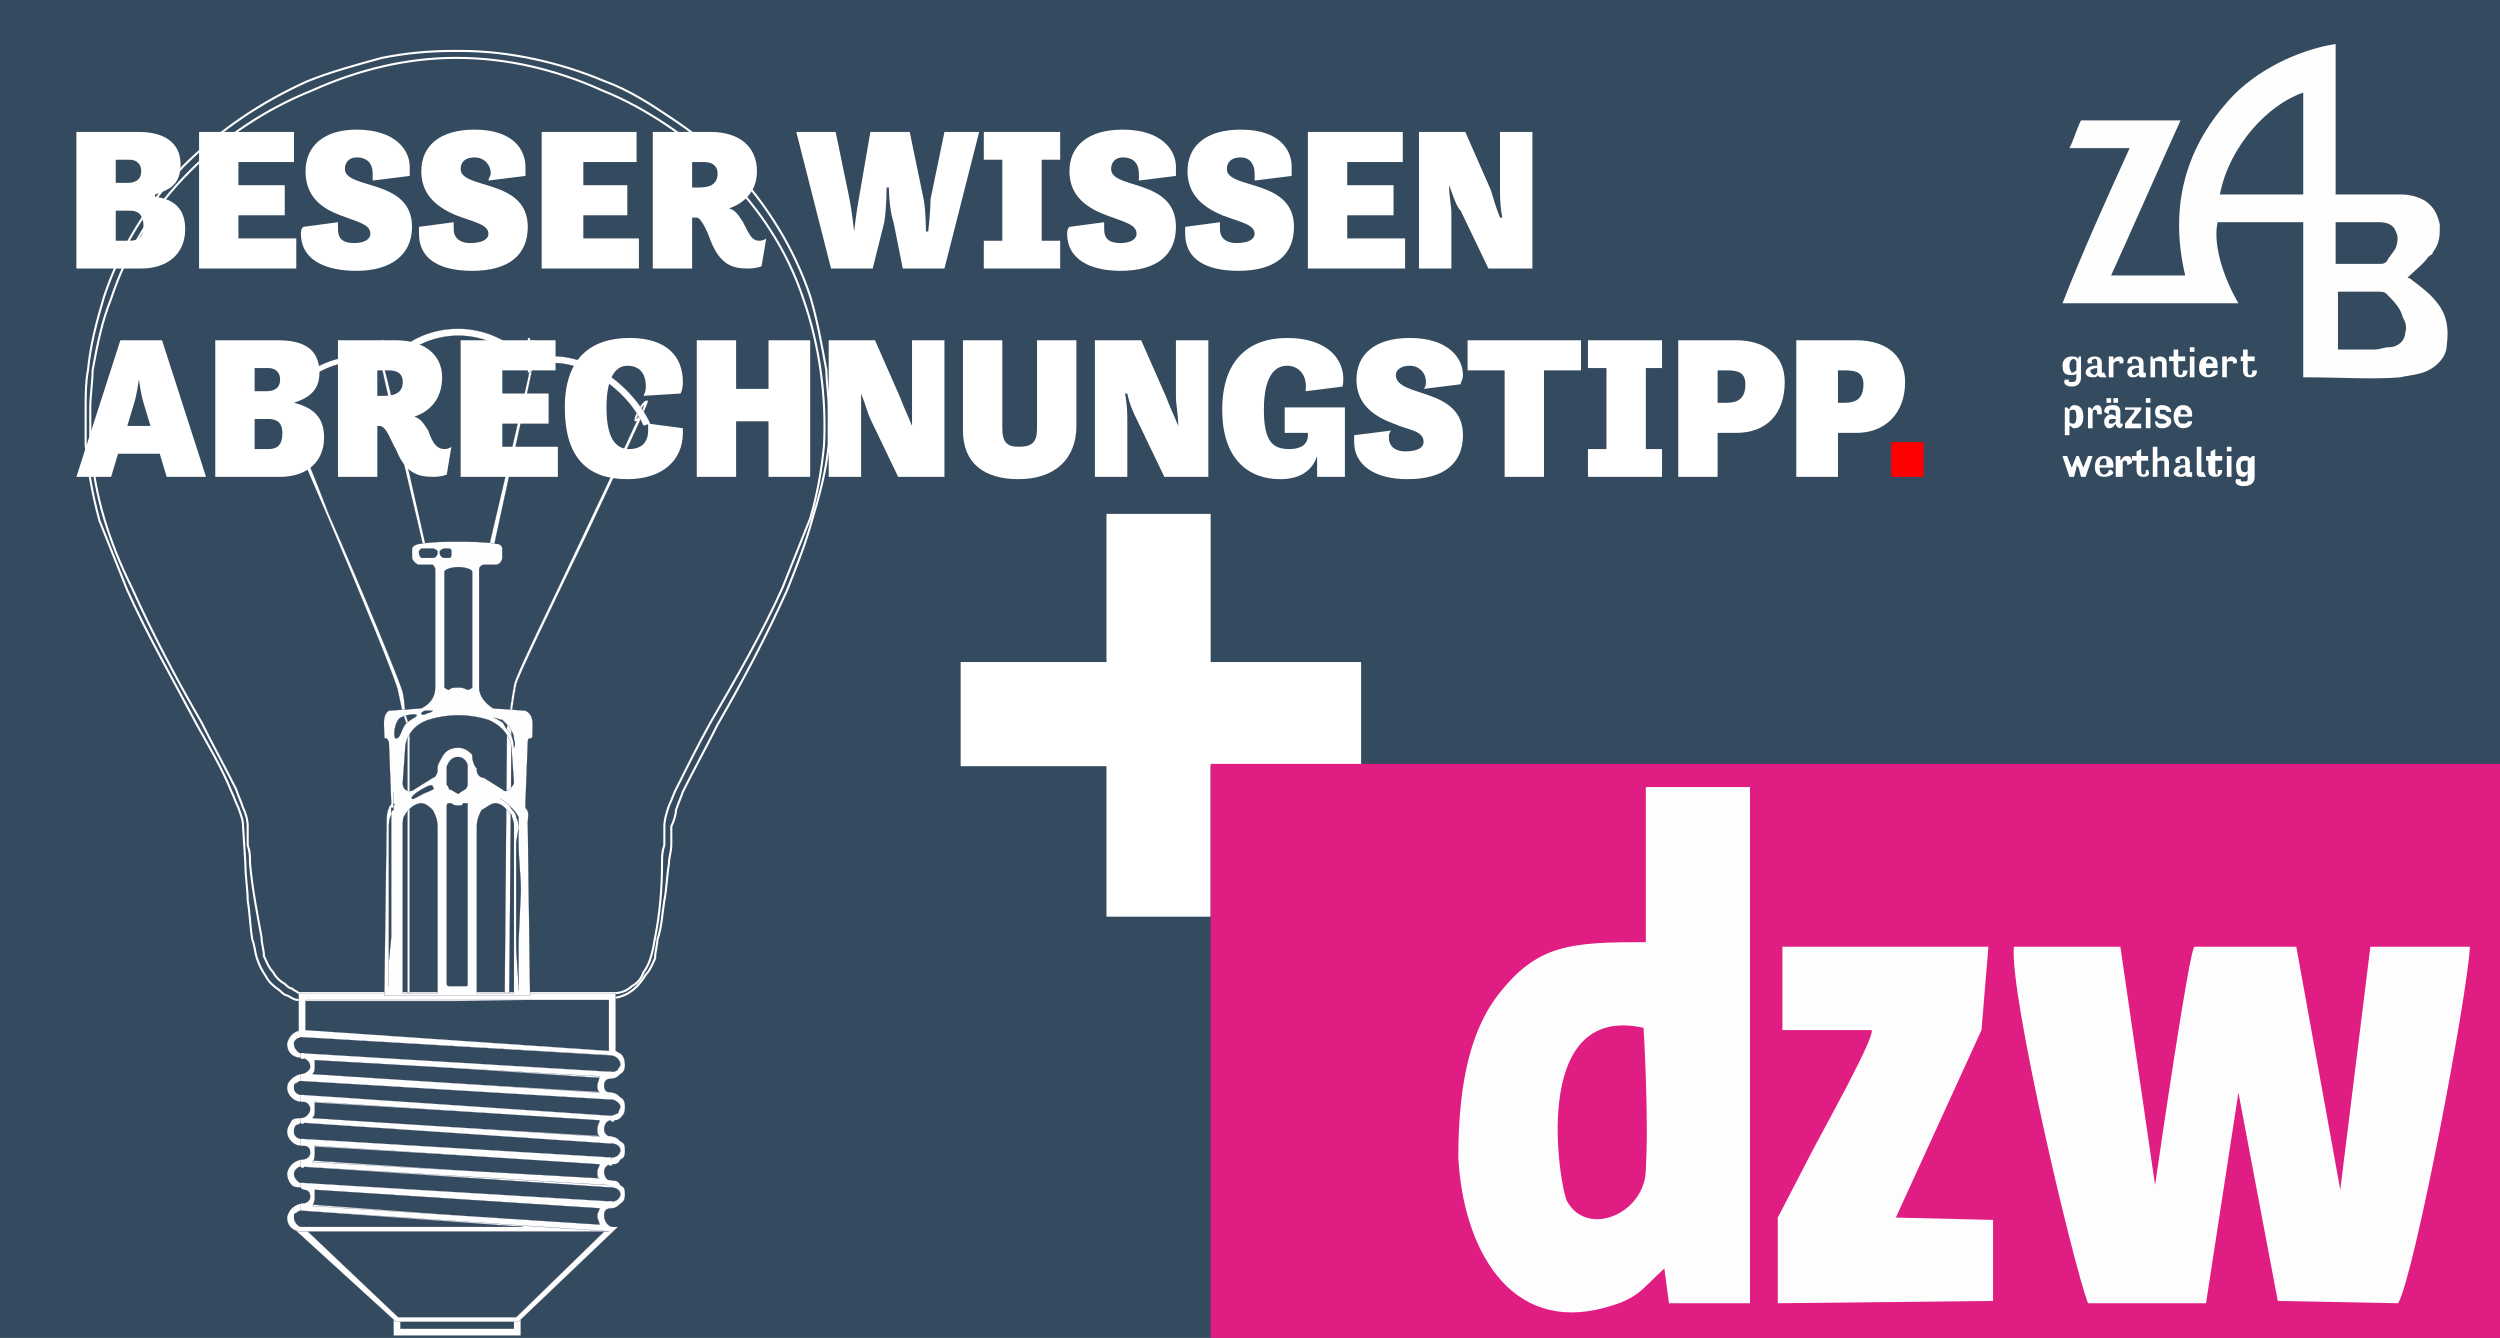 <?xml version="1.0" encoding="UTF-8"?>
<!DOCTYPE svg PUBLIC "-//W3C//DTD SVG 1.1//EN" "http://www.w3.org/Graphics/SVG/1.1/DTD/svg11.dtd">
<!-- Creator: CorelDRAW Home & Student X7 -->
<svg xmlns="http://www.w3.org/2000/svg" xml:space="preserve" width="1080px" height="578px" version="1.1" style="shape-rendering:geometricPrecision; text-rendering:geometricPrecision; image-rendering:optimizeQuality; fill-rule:evenodd; clip-rule:evenodd"
viewBox="0 0 1080 578"
 xmlns:xlink="http://www.w3.org/1999/xlink">
 <defs>
  <style type="text/css">
   <![CDATA[
    .str0 {stroke:white;stroke-width:0.9}
    .str1 {stroke:#222F4F;stroke-width:0.1}
    .fil3 {fill:#FEFEFE}
    .fil0 {fill:#344A5E}
    .fil8 {fill:#E01D83}
    .fil9 {fill:#FEFDFD}
    .fil2 {fill:#FEFEFE;fill-rule:nonzero}
    .fil1 {fill:#344A5E;fill-rule:nonzero}
    .fil6 {fill:#FEFEFE;fill-rule:nonzero}
    .fil5 {fill:red;fill-rule:nonzero}
    .fil7 {fill:white;fill-rule:nonzero}
    .fil4 {fill:white;fill-rule:nonzero}
   ]]>
  </style>
 </defs>
 <g id="Ebene_x0020_1">
  <g id="_270832488">
   <rect class="fil0" width="1080" height="578"/>
   <g>
    <path class="fil1 str0" d="M266 429c2,0 5,-1 7,-3 2,-1 4,-3 5,-6 3,-4 4,-9 5,-15 2,-10 3,-21 3,-32 0,-3 0,-5 1,-8l0 -8c0,-3 1,-6 2,-9 1,-2 2,-5 3,-7 5,-10 10,-20 15,-29 11,-19 22,-38 31,-58 4,-10 8,-20 12,-30 3,-10 5,-21 6,-32 1,-21 -2,-43 -9,-63 -7,-21 -19,-39 -34,-54 -8,-8 -16,-15 -25,-21 -9,-6 -18,-11 -28,-15 -20,-9 -41,-14 -63,-14 -21,0 -42,5 -62,14 -20,8 -38,20 -53,35 -16,16 -27,34 -34,55 -4,10 -6,20 -8,31 0,5 -1,11 -1,16 0,1 0,3 0,4 0,1 0,3 0,4 0,3 0,6 0,8 1,11 3,22 6,32 3,10 7,20 12,30 9,20 19,39 30,58 5,10 10,19 15,29 1,3 2,5 3,8 1,2 2,5 2,8l0 8c1,3 1,5 1,8 1,11 3,21 5,32 0,3 1,5 1,8 1,2 2,5 4,7 1,2 3,4 5,5 1,1 2,2 3,2 1,1 2,1 3,2l0 0c11,0 23,0 34,0l34 0 69 0zm-67 -407l-3 0c-11,0 -21,1 -31,3 -11,3 -22,6 -32,10 -20,9 -38,21 -54,37 -15,16 -27,35 -34,56 -3,10 -6,21 -7,32 -1,5 -1,11 -1,16 0,1 0,3 0,4 0,2 0,3 0,4 0,0 0,1 0,1l0 0c0,3 0,5 0,7 1,11 3,22 6,33 4,10 8,20 12,30 9,20 20,39 30,58 5,9 11,19 15,29 1,2 2,5 3,7 1,3 2,5 2,8l1 16c0,6 1,11 1,16 1,6 1,11 2,17 1,2 1,5 2,8 1,3 2,5 4,8 1,2 3,4 6,6 1,1 2,2 3,2 2,1 3,2 5,2l0 0 0 0c11,0 23,0 34,0l34 0 69 -1 0 0c6,-1 10,-5 13,-10 2,-2 3,-5 4,-7 0,-3 1,-6 1,-8 2,-6 2,-11 3,-17 1,-5 1,-10 2,-16 0,-3 1,-5 1,-8l0 -8c1,-2 2,-5 2,-7 1,-3 2,-5 3,-8 5,-10 10,-19 15,-29 11,-19 21,-38 30,-58 4,-10 8,-20 11,-31 3,-10 6,-21 7,-32 0,-2 0,-5 0,-7l0 0 0 0 0 -1 0 -2 0 -2c0,-1 0,-3 0,-4 0,-5 -1,-11 -1,-16 -2,-11 -4,-22 -7,-32 -7,-21 -19,-40 -34,-56 -8,-8 -17,-15 -26,-21 -9,-6 -18,-12 -29,-16 -19,-8 -41,-13 -62,-13z"/>
    <path class="fil2 str1" d="M177 431l-1 0 0 -117 -2 -6c0,0 -1,-4 -2,-9 0,-3 -17,-44 -31,-77 -13,-30 -20,-47 -20,-48 0,-3 0,-3 0,-3 1,0 2,-1 5,11l0 1c4,9 10,23 16,39 15,34 31,73 32,77 1,5 1,9 1,9l2 6 0 117z"/>
    <path class="fil2 str1" d="M220 431l-2 0 1 -117 1 -5c0,0 1,-8 2,-13 0,-3 15,-33 30,-65 9,-19 18,-38 23,-49l-1 0c0,-3 3,-8 5,-9 0,0 1,0 1,0 0,1 -1,4 -27,59 -14,29 -30,62 -30,64 -1,5 -2,13 -2,13l0 5 -1 117zm58 -256c-1,2 -2,4 -3,6 2,-2 3,-5 3,-6z"/>
    <path class="fil2 str1" d="M166 159c0,0 0,0 0,0 1,0 1,0 2,0l0 0c1,0 1,-1 2,-2 0,-1 0,-2 0,-3 0,-3 -1,-5 -3,-5l0 0c0,0 -1,1 -1,1 0,-2 0,-3 0,-3l-1 0c0,0 -1,3 -1,6 0,0 0,1 0,2 0,0 0,0 0,0 1,2 1,3 1,4 1,6 18,77 18,78l1 -1c0,0 -16,-71 -18,-77zm1 -8c1,0 2,1 2,3 0,1 0,2 0,3 -1,0 -1,1 -1,1l0 0 0 0c-1,0 -2,-1 -2,-3 0,-1 0,-1 0,-2 0,-1 0,-1 0,-1 0,-1 1,-1 1,-1z"/>
    <path class="fil2 str1" d="M231 153c0,-3 0,-6 0,-6l-2 0c0,0 1,1 1,3 -1,0 -1,-1 -1,-1l-1 0c-1,0 -3,2 -3,5 0,1 0,2 1,3 0,1 1,2 2,2l0 0c0,0 1,0 1,0 0,0 0,0 0,0 -1,6 -18,78 -18,78l2 1c0,-1 16,-73 17,-79 1,-1 1,-2 1,-4 0,0 0,0 0,0 0,-1 0,-2 0,-2zm-3 5l0 0c0,0 -1,-1 -1,-1 0,-1 0,-2 0,-3 0,-2 1,-3 2,-3l0 0c0,0 0,0 1,1 0,0 0,0 0,1 0,1 0,1 0,2 -1,2 -1,3 -2,3z"/>
    <path class="fil2 str1" d="M278 184c-8,-18 -32,-33 -50,-25l-1 1 -1 -1c-6,-9 -17,-14 -28,-14 -11,0 -22,5 -29,14l0 1 -1 -1c-18,-8 -39,2 -48,21l-2 -1c9,-20 31,-30 50,-23 7,-9 18,-14 30,-14 11,0 23,5 30,14 20,-8 44,8 53,27l-3 1z"/>
    <path class="fil2 str1" d="M170 577l55 0 0 -8 -55 0 0 8zm3 -6l49 0 0 3 -49 0 0 -3z"/>
    <path class="fil2 str1" d="M224 571l-53 0 -45 -41 141 0 -43 41zm-52 -2l51 0 38 -37 -128 0 39 37z"/>
    <path class="fil2 str1" d="M264 532l-134 0c-3,0 -6,-2 -6,-6 0,-1 1,-3 2,-4 1,-1 3,-2 4,-2l134 10 0 2zm-134 -2l96 0 -96 -7c0,0 -1,0 -2,1 -1,0 -1,1 -1,2 0,2 2,4 3,4zm134 -8l0 0 -134 -9 0 0c-1,0 -3,0 -4,-1 -1,-1 -2,-3 -2,-5 0,-1 1,-3 2,-4 1,-1 3,-2 4,-2l134 9 0 0c2,0 3,0 4,2 2,1 2,2 2,4 0,1 0,3 -2,4 -1,1 -2,2 -4,2zm-134 -18c0,0 -1,0 -2,1 -1,1 -1,2 -1,2 0,2 2,4 3,4l134 8c1,0 2,0 3,-1 0,0 1,-1 1,-2 0,-2 -2,-3 -4,-3l-134 -9zm134 -1l0 0 -134 -8 0 0c-3,0 -6,-3 -6,-6 0,-2 1,-3 2,-5 1,-1 3,-1 4,-1l134 8 0 0c2,0 3,1 4,2 2,1 2,2 2,4 0,2 0,3 -2,4 -1,2 -2,2 -4,2zm-134 -18c0,0 -1,1 -2,1 -1,1 -1,2 -1,3 0,2 2,3 3,3l134 8c1,0 2,0 3,-1 0,0 1,-1 1,-2 0,-2 -2,-3 -4,-3l-134 -9zm134 -1l0 0 -134 -8 0 0c-3,0 -6,-3 -6,-6 0,-2 1,-3 2,-4 1,-1 3,-2 4,-2l134 8 0 0c2,0 3,1 4,2 2,1 2,3 2,4 0,2 0,3 -2,5 -1,1 -2,1 -4,1zm-134 -17c0,0 -1,0 -2,1 -1,0 -1,1 -1,2 0,2 2,3 3,3l134 9c1,0 2,-1 3,-1 0,-1 1,-2 1,-3 0,-1 -2,-3 -4,-3l-134 -8zm134 -1l0 0 -134 -9 0 0c-3,0 -6,-2 -6,-6 0,-1 1,-3 2,-4 1,-1 3,-2 4,-2l134 9c4,0 6,2 6,6 0,1 0,3 -2,4 -1,1 -2,2 -4,2zm-134 -18c0,0 -1,0 -2,1 -1,1 -1,1 -1,2 0,2 2,4 3,4l134 8c1,0 2,0 3,-1 0,-1 1,-1 1,-2 0,-2 -2,-4 -4,-4l-134 -8z"/>
    <path class="fil2 str1" d="M264 532l0 0c0,0 0,0 0,0l-134 -9 0 -3c2,0 4,-1 4,-3 0,-2 -1,-3 -3,-3l-1 -1 0 -2c1,0 1,0 1,0l133 8 0 3c-2,0 -3,1 -3,3 0,2 1,4 3,5l0 0 0 2 0 0zm-129 -11l124 8c0,-1 -1,-2 -1,-4 0,-1 1,-2 1,-3l-123 -8c0,1 0,2 0,3 0,1 0,2 -1,4zm129 -8c0,0 0,-1 -1,-1l-133 -8 0 -3c2,0 4,-1 4,-3 0,-2 -1,-3 -3,-3l-1 0 0 -3c1,0 1,0 1,0l133 8 0 3c-2,0 -3,2 -3,3 0,2 1,4 3,4l0 0 0 3zm-129 -11l124 7c-1,0 -1,-1 -1,-3 0,-1 1,-2 1,-3l-123 -8c0,1 0,2 0,3 0,1 0,3 -1,4zm129 -8c0,0 0,0 -1,0l-133 -9 0 -2c2,0 4,-2 4,-4 0,-1 -1,-3 -3,-3l-1 0 0 -3c1,0 1,0 1,0l133 9 0 2c-2,0 -3,2 -3,4 0,1 1,3 3,3l0 0 0 3zm-129 -11l124 8c-1,-1 -1,-2 -1,-3 0,-2 1,-3 1,-4l-123 -8c0,1 0,2 0,3 0,2 0,3 -1,4zm129 -8c0,0 0,0 -1,0l-133 -8 0 -3c2,0 4,-2 4,-3 0,-2 -1,-3 -3,-4l-1 0 0 -2c1,0 1,0 1,0l133 8 0 3c-2,0 -3,1 -3,3 0,2 1,3 3,3l0 0 0 3zm-129 -11l124 8c-1,-1 -1,-2 -1,-3 0,-1 1,-3 1,-4l-123 -7c0,1 0,2 0,3 0,1 0,2 -1,3zm131 -8l-137 -8 0 -19 137 0 0 27zm-134 -11l131 9 0 -22 -131 0 0 13z"/>
    <path class="fil2 str1" d="M236 154l-8 0c0,0 0,0 0,0 0,0 0,-1 0,-1l8 0c0,0 0,1 0,1 0,0 0,0 0,0z"/>
    <path class="fil2 str1" d="M228 154l-7 0c0,0 0,0 0,0 0,0 0,-1 0,-1l7 0c0,0 1,1 1,1 0,0 -1,0 -1,0z"/>
    <path class="fil2 str1" d="M228 154c0,0 0,0 0,0l0 -8c0,0 0,0 0,0 0,0 1,0 1,0l0 8c0,0 -1,0 -1,0z"/>
    <path class="fil2 str1" d="M228 161c0,0 0,0 0,0l0 -7c0,0 0,-1 0,-1 0,0 1,1 1,1l0 7c0,0 -1,0 -1,0z"/>
    <path class="fil2 str1" d="M174 154l-7 0c0,0 0,0 0,0 0,0 0,-1 0,-1l7 0c0,0 1,1 1,1 0,0 -1,0 -1,0z"/>
    <path class="fil2 str1" d="M167 154l-7 0c-1,0 -1,0 -1,0 0,0 0,-1 1,-1l7 0c0,0 0,1 0,1 0,0 0,0 0,0z"/>
    <path class="fil2 str1" d="M167 154c0,0 0,0 0,0l0 -8c0,0 0,0 0,0 0,0 0,0 0,0l0 8c0,0 0,0 0,0z"/>
    <path class="fil2 str1" d="M167 161c0,0 0,0 0,0l0 -7c0,0 0,-1 0,-1 0,0 0,1 0,1l0 7c0,0 0,0 0,0z"/>
    <path class="fil2 str1" d="M227 307l-14 -1c-3,-2 -6,-5 -6,-9l0 -51c0,-1 1,-2 2,-2l5 0c2,0 3,-2 3,-3l0 -4c0,-1 -1,-2 -2,-2 -6,-1 -12,-1 -17,-1 -6,0 -11,0 -17,1 -1,0 -3,1 -3,2l0 4c0,1 2,3 3,3l6 0c0,0 1,1 1,2l0 51c0,4 -2,7 -6,9l-14 1c-3,2 -2,6 -2,11 0,1 0,1 1,1 0,0 1,1 1,2l1 26c0,1 -1,1 -1,2 -1,2 -1,4 -1,6l-1 75 63 0 -1 -75c0,-2 1,-4 -1,-6 0,-1 0,-1 0,-2l1 -26c0,-1 0,-2 1,-2 0,0 1,0 1,-1 0,-5 1,-9 -3,-11zm-10 4c1,1 2,2 3,3 1,2 2,3 2,5 0,1 1,2 0,4 0,-3 -1,-6 -3,-8 -1,-1 -1,-2 -2,-3 -2,-1 -3,-2 -4,-2 1,0 3,1 4,1zm-13 -64l0 50c0,0 -1,1 -2,1 -2,-1 -3,-1 -4,-1 -2,0 -3,0 -4,1 -1,0 -2,-1 -2,-1l0 -50c0,-1 3,-2 6,-2 3,0 6,1 6,2zm-14 -9c0,0 1,-1 2,-1l2 0c1,0 1,1 1,1l0 1c0,1 0,2 -1,2l-2 0c-1,0 -2,-1 -2,-2l0 -1zm-3 3l-5 0c0,0 -1,-1 -1,-2l0 -1c0,0 1,-1 1,-1l5 0c1,0 2,1 2,1l0 1c0,1 -1,2 -2,2zm-3 66c2,0 3,0 3,0 0,0 -1,1 -2,1 -2,1 -3,1 -3,0 0,0 1,-1 2,-1zm-14 41c0,1 0,1 0,2 -1,0 -1,1 -1,2 0,2 0,4 0,5l0 6c0,7 0,14 0,21 0,7 0,14 0,21l-1 10c0,4 0,7 0,11 0,-4 0,-7 0,-11l0 -10c0,-7 0,-14 0,-21 0,-7 0,-14 0,-21l0 -6c0,-1 0,-3 1,-5 0,-1 0,-2 0,-3 1,0 1,0 1,-1 0,0 0,0 0,-1l0 -5 0 5c1,1 0,1 0,1zm1 -29c-1,0 -1,-5 1,-8 1,-2 8,-3 8,-2 0,1 -2,1 -5,4 -2,3 -2,6 -4,6zm18 110l-15 0 0 -73c0,-1 0,-3 1,-4 1,-2 4,-5 7,-5 2,0 4,2 5,3 1,2 2,4 2,7l0 72zm-5 -89c2,-1 3,-1 3,0 1,1 0,1 -2,2 -3,1 -7,4 -7,3 -1,-1 4,-4 6,-5zm18 85c0,1 0,1 -1,1l-7 0c0,0 -1,0 -1,-1l0 -77c0,0 0,-1 1,-1 0,0 1,0 1,0 1,1 2,1 3,1 0,0 0,0 0,0 1,0 2,0 2,-1 1,0 1,0 2,0 0,0 0,1 0,1l0 77zm0 -86c0,0 0,1 -1,2 0,0 -2,1 -3,2 -2,-1 -3,-2 -4,-2 0,-1 -1,-2 -1,-2l0 -7c0,-1 0,-1 0,-1 1,-2 2,-4 5,-4 2,0 4,2 4,4 0,0 0,0 0,1l0 7zm2 -13c-1,-1 -3,-3 -6,-3 -4,0 -6,2 -7,4 -1,2 -2,3 -2,5l0 1c0,1 -1,3 -2,3l-8 5c-1,1 -3,1 -4,0 -1,-1 -1,-2 -1,-3l1 -14c0,-6 4,-11 10,-13 3,-1 8,-2 13,-2 5,0 10,1 13,2 5,2 10,7 10,13l1 14c0,1 -1,2 -2,3 -1,1 -2,1 -3,0l-8 -5c-2,0 -3,-2 -3,-3l0 -1c-1,-1 -2,-3 -2,-6zm18 103l-16 0 0 -72c0,-3 1,-5 2,-7 2,-1 4,-3 6,-3 3,0 5,3 7,5 0,1 1,3 1,4l0 73zm2 -22c0,7 0,14 0,21 0,0 0,0 0,0 0,0 0,0 0,0 0,-7 -1,-14 -1,-21l0 -22c0,-7 0,-14 0,-21l1 -6c0,-2 0,-3 -1,-5 0,-2 -2,-3 -3,-5 -1,-1 -2,-2 -4,-3 2,1 3,2 4,3 2,2 3,3 4,5 0,1 0,2 0,2l0 3 0 6c0,7 1,14 1,21l-1 22z"/>
    <rect class="fil3" x="265" y="454" width="1.375" height="2.241"/>
    <rect class="fil3" x="263" y="463" width="1.375" height="2.614"/>
    <rect class="fil3" x="263" y="472" width="1.375" height="2.696"/>
    <rect class="fil3" x="264" y="482" width="1.375" height="2.505"/>
    <rect class="fil3" x="263" y="491" width="1.375" height="2.505"/>
    <rect class="fil3" x="263" y="501" width="1.375" height="2.505"/>
    <rect class="fil3" x="263" y="510" width="1.375" height="2.505"/>
    <rect class="fil3" x="263" y="519" width="1.375" height="2.505"/>
    <rect class="fil3" x="263" y="530" width="1.375" height="2.413"/>
    <rect class="fil3" x="130" y="520" width="1.375" height="2.413"/>
    <rect class="fil3" x="130" y="511" width="1.375" height="2.413"/>
    <rect class="fil3" x="130" y="502" width="1.375" height="2.413"/>
    <rect class="fil3" x="130" y="492" width="1.375" height="2.413"/>
    <rect class="fil3" x="130" y="483" width="1.375" height="2.413"/>
    <rect class="fil3" x="130" y="473" width="1.375" height="2.413"/>
    <rect class="fil3" x="130" y="464" width="1.375" height="2.413"/>
    <rect class="fil3" x="130" y="455" width="1.375" height="2.413"/>
    <rect class="fil3" x="128" y="446" width="1.375" height="2.413" rx="0" ry="1"/>
   </g>
   <path class="fil4" d="M33 206l15 0 3 -10 18 0 3 10 17 0 -19 -59 -18 0 -19 59zm25 -32c1,-3 2,-10 2,-10l0 0c0,0 1,7 2,10l3 10 -10 0 3 -10z"/>
   <path id="1" class="fil4" d="M93 206l28 0c11,0 19,-6 19,-17 0,-9 -5,-13 -13,-15l0 0c6,-2 11,-5 11,-13 0,-11 -8,-14 -18,-14l-27 0 0 59zm17 -37l0 -10 6 0c2,0 5,1 5,5 0,4 -3,5 -6,5l-5 0zm0 25l0 -13 6 0c4,0 6,2 6,6 0,5 -2,7 -6,7l-6 0z"/>
   <path id="2" class="fil4" d="M146 206l17 0 0 -22 1 0c3,0 5,7 7,10 4,10 9,12 16,12 4,0 6,-1 6,-1l2 -12c0,0 -1,1 -3,1 -3,0 -5,-2 -7,-8 -2,-3 -3,-5 -6,-6 6,-2 12,-7 12,-17 0,-10 -8,-16 -20,-16l-25 0 0 59zm22 -46c3,0 6,1 6,5 0,5 -4,6 -8,6l-3 0 0 -11 5 0z"/>
   <polygon id="3" class="fil4" points="199,206 241,206 241,193 217,193 217,183 237,183 237,170 217,170 217,160 240,160 240,147 199,147 "/>
   <path id="4" class="fil4" d="M271 207c15,0 24,-8 24,-20 0,-1 0,-1 0,-2l-15 -2c0,1 0,2 0,3 0,6 -4,8 -8,8 -5,0 -10,-3 -10,-18 0,-13 4,-18 9,-18 5,0 8,3 8,9 0,1 0,2 -1,4l16 -1c1,-2 1,-4 1,-5 0,-11 -7,-19 -23,-19 -17,0 -28,9 -28,30 0,22 10,31 27,31l0 0z"/>
   <polygon id="5" class="fil4" points="301,206 318,206 318,182 332,182 332,206 350,206 350,147 332,147 332,168 318,168 318,147 301,147 "/>
   <path id="6" class="fil4" d="M358 206l14 0 0 -24c0,-3 0,-7 0,-12l0 0c2,5 3,9 4,11l12 25 20 0 0 -59 -14 0 0 24c0,4 0,8 0,13l0 0c-2,-5 -4,-9 -5,-12l-11 -25 -20 0 0 59z"/>
   <path id="7" class="fil4" d="M416 186c0,14 9,21 24,21 16,0 25,-9 25,-23l0 -37 -17 0 0 38c0,6 -2,8 -8,8 -5,0 -7,-2 -7,-8l0 -38 -17 0 0 39z"/>
   <path id="8" class="fil4" d="M473 206l14 0 0 -24c0,-3 0,-7 -1,-12l1 0c1,5 3,9 4,11l12 25 19 0 0 -59 -14 0 0 24c0,4 1,8 1,13l0 0c-2,-5 -4,-9 -5,-12l-11 -25 -20 0 0 59z"/>
   <path id="9" class="fil4" d="M555 187l10 0 0 1c0,4 -3,6 -8,6 -7,0 -11,-3 -11,-17 0,-15 5,-19 10,-19 5,0 9,4 8,11l16 -2c2,-10 -5,-21 -24,-21 -17,0 -28,10 -28,31 0,21 11,30 25,30 9,0 14,-4 16,-10l0 9 12 0 0 -30 -26 0 0 11z"/>
   <path id="10" class="fil4" d="M585 188c0,1 0,2 0,3 0,10 9,16 23,16 16,0 24,-7 24,-19 0,-21 -29,-16 -29,-26 0,-2 2,-4 6,-4 4,0 7,3 7,7 0,1 0,2 -1,3l16 -2c0,-1 1,-2 1,-4 0,-7 -6,-16 -23,-16 -15,0 -23,7 -23,18 0,11 8,16 16,19 7,3 13,3 13,8 0,2 -2,4 -8,4 -4,0 -7,-2 -7,-6 0,-1 0,-2 1,-3l-16 2z"/>
   <polygon id="11" class="fil4" points="634,160 650,160 650,206 667,206 667,160 683,160 683,147 634,147 "/>
   <polygon id="12" class="fil4" points="686,159 694,159 694,194 686,194 686,206 718,206 718,194 711,194 711,159 718,159 718,147 686,147 "/>
   <path id="13" class="fil4" d="M725 206l17 0 0 -19 8 0c13,0 21,-8 21,-22 0,-12 -9,-18 -21,-18l-25 0 0 59zm21 -46c5,0 8,1 8,6 0,6 -3,8 -8,8l-4 0 0 -14 4 0z"/>
   <path id="14" class="fil4" d="M776 206l18 0 0 -19 8 0c12,0 21,-8 21,-22 0,-12 -9,-18 -21,-18l-26 0 0 59zm21 -46c5,0 8,1 8,6 0,6 -3,8 -8,8l-3 0 0 -14 3 0z"/>
   <polygon id="15" class="fil5" points="817,206 831,206 831,191 817,191 "/>
   <path class="fil4" d="M33 116l28 0c11,0 19,-6 19,-17 0,-9 -5,-13 -13,-14l0 -1c6,-2 11,-4 11,-13 0,-10 -8,-14 -18,-14l-27 0 0 59zm17 -37l0 -10 6 0c2,0 5,1 5,5 0,4 -3,5 -6,5l-5 0zm0 25l0 -13 6 0c4,0 6,2 6,7 0,4 -2,6 -6,6l-6 0z"/>
   <polygon id="1" class="fil4" points="86,116 128,116 128,103 103,103 103,93 123,93 123,80 103,80 103,70 127,70 127,57 86,57 "/>
   <path id="2" class="fil4" d="M131 98c-1,1 -1,2 -1,3 0,11 10,16 24,16 15,0 24,-7 24,-19 0,-21 -29,-16 -29,-25 0,-3 2,-5 5,-5 5,0 7,3 7,7 0,1 0,2 0,3l16 -2c0,-1 0,-2 0,-4 0,-7 -6,-16 -23,-16 -14,0 -22,7 -22,18 0,11 7,16 15,19 8,3 13,4 13,8 0,2 -2,4 -7,4 -5,0 -7,-2 -7,-6 0,-1 0,-2 0,-3l-15 2z"/>
   <path id="3" class="fil4" d="M181 98c0,1 0,2 0,3 0,11 9,16 23,16 16,0 24,-7 24,-19 0,-21 -29,-16 -29,-25 0,-3 2,-5 6,-5 4,0 7,3 7,7 0,1 -1,2 -1,3l16 -2c0,-1 0,-2 0,-4 0,-7 -5,-16 -22,-16 -15,0 -23,7 -23,18 0,11 8,16 15,19 8,3 14,4 14,8 0,2 -2,4 -8,4 -4,0 -7,-2 -7,-6 0,-1 0,-2 0,-3l-15 2z"/>
   <polygon id="4" class="fil4" points="234,116 276,116 276,103 252,103 252,93 271,93 271,80 252,80 252,70 275,70 275,57 234,57 "/>
   <path id="5" class="fil4" d="M282 116l17 0 0 -22 2 0c2,0 5,7 6,10 4,10 9,12 16,12 4,0 6,-1 6,-1l2 -12c0,0 -1,1 -3,1 -3,0 -4,-2 -7,-8 -2,-3 -3,-5 -6,-6 6,-2 12,-7 12,-16 0,-11 -8,-17 -20,-17l-25 0 0 59zm22 -46c3,0 6,1 6,5 0,5 -4,6 -8,6l-3 0 0 -11 5 0z"/>
   <path id="6" class="fil4" d="M359 116l18 0 5 -20c1,-6 1,-15 1,-15l1 0c0,0 0,9 2,15l4 20 18 0 15 -59 -15 0 -6 29c0,5 -1,14 -1,14l-1 0c0,0 0,-9 -1,-14l-6 -29 -17 0 -5 29c-1,5 -2,14 -2,14l0 0c0,0 -1,-9 -2,-14l-6 -29 -17 0 15 59z"/>
   <polygon id="7" class="fil4" points="425,69 433,69 433,104 425,104 425,116 458,116 458,104 450,104 450,69 458,69 458,57 425,57 "/>
   <path id="8" class="fil4" d="M462 98c-1,1 -1,2 -1,3 0,11 10,16 23,16 16,0 24,-7 24,-19 0,-21 -28,-16 -28,-25 0,-3 2,-5 5,-5 5,0 7,3 7,7 0,1 0,2 0,3l16 -2c0,-1 0,-2 0,-4 0,-7 -6,-16 -23,-16 -15,0 -23,7 -23,18 0,11 8,16 16,19 8,3 13,4 13,8 0,2 -2,4 -7,4 -5,0 -7,-2 -7,-6 0,-1 0,-2 0,-3l-15 2z"/>
   <path id="9" class="fil4" d="M512 98c0,1 0,2 0,3 0,11 9,16 23,16 16,0 24,-7 24,-19 0,-21 -29,-16 -29,-25 0,-3 2,-5 6,-5 4,0 6,3 6,7 0,1 0,2 0,3l16 -2c0,-1 0,-2 0,-4 0,-7 -5,-16 -22,-16 -15,0 -23,7 -23,18 0,11 8,16 15,19 8,3 14,4 14,8 0,2 -2,4 -8,4 -4,0 -7,-2 -7,-6 0,-1 0,-2 0,-3l-15 2z"/>
   <polygon id="10" class="fil4" points="565,116 607,116 607,103 582,103 582,93 602,93 602,80 582,80 582,70 606,70 606,57 565,57 "/>
   <path id="11" class="fil4" d="M613 116l14 0 0 -24c0,-3 -1,-7 -1,-12l0 0c2,5 3,9 5,11l12 25 19 0 0 -59 -14 0 0 24c0,4 0,8 1,13l-1 0c-2,-5 -3,-9 -4,-12l-11 -25 -20 0 0 59z"/>
   <g>
    <path class="fil6" d="M1039 144c0,3 -3,6 -7,6 -2,0 -4,1 -6,1 -6,0 -11,0 -16,0 0,-9 0,-17 0,-25 0,0 1,0 2,0 5,0 10,0 15,0 2,0 3,0 4,1 3,3 6,6 7,10 1,2 2,4 1,7zm-30 -48c1,0 1,0 2,0 5,0 12,0 17,0 3,0 6,1 7,4 1,2 1,4 0,7 -1,2 -3,4 -4,6 -1,1 -2,1 -3,1 -6,0 -12,0 -19,0 0,-6 0,-12 0,-18l0 0zm-14 -12c-12,0 -25,0 -36,0 4,-21 21,-39 36,-44 0,3 0,37 0,44zm58 47c-3,-4 -7,-7 -11,-10 0,0 -1,-1 -2,-1 3,-3 7,-6 9,-9 1,-1 2,-1 2,-2 3,-4 3,-7 3,-12 -1,-4 -2,-7 -6,-10 -3,-2 -7,-3 -11,-3 -9,0 -17,0 -25,0 -1,0 -1,0 -3,0 0,-22 0,-43 0,-65 -13,2 -31,9 -44,22 -21,22 -28,48 -21,78 -3,0 -29,0 -32,0 10,-22 20,-45 30,-67 -15,0 -29,0 -43,0 -2,4 -3,8 -5,12 9,0 17,0 26,0 -10,22 -20,44 -29,67 5,0 73,0 76,0 -7,-12 -11,-26 -9,-35 3,0 34,0 37,0 0,3 0,7 0,10 0,3 0,6 0,10 0,3 0,6 0,9 0,3 0,6 0,9 0,4 0,7 0,10 0,3 0,6 0,10 0,3 0,6 0,9 1,0 1,0 1,0 14,0 30,1 41,0 4,-1 8,-1 12,-3 4,-2 8,-6 8,-11 1,-7 0,-13 -4,-18l0 0z"/>
    <path class="fil6" d="M897 160l0 -4c0,0 -1,-1 -1,-1 -1,0 -2,1 -2,3 0,2 1,3 1,3 1,0 2,-1 2,-1l0 0zm-2 -6c1,0 2,0 3,1l0 -1 1 0 0 9c0,2 -1,4 -4,4 -2,0 -4,-1 -3,-3l2 0c-1,1 0,1 1,1 1,0 2,0 2,-2l0 -2c0,1 -1,1 -2,1 -2,0 -4,0 -4,-4 0,-3 2,-4 4,-4l0 0z"/>
    <path class="fil6" d="M906 161l0 -2c0,0 0,0 0,0 -2,0 -3,1 -3,1 0,1 1,2 2,2 0,0 1,-1 1,-1l0 0zm-1 -3c1,0 1,0 1,0l0 -1c0,-1 0,-2 -1,-2 -1,0 -2,1 -1,2l-2 0c-1,-2 1,-3 3,-3 2,0 3,1 3,3l0 4c0,0 1,0 1,0 0,0 0,0 0,0l1 2c0,0 -1,0 -2,0 -1,0 -1,0 -2,-1 0,1 -1,1 -2,1 -2,0 -3,-1 -3,-2 0,-2 2,-3 4,-3l0 0z"/>
    <path class="fil6" d="M911 154l2 0 0 2c0,-1 1,-2 3,-2 1,0 2,2 1,3l-2 0c1,0 1,-1 0,-1 -1,0 -1,0 -2,1l0 6 -2 0 0 -9 0 0z"/>
    <path class="fil6" d="M924 161l0 -2c-1,0 -1,0 -1,0 -1,0 -2,1 -2,1 0,1 0,2 1,2 1,0 1,-1 2,-1l0 0zm-2 -3c1,0 1,0 2,0l0 -1c0,-1 -1,-2 -2,-2 -1,0 -1,1 -1,2l-2 0c0,-2 1,-3 3,-3 3,0 4,1 4,3l0 4c0,0 0,0 0,0 1,0 1,0 1,0l0 2c0,0 -1,0 -2,0 0,0 -1,0 -1,-1 -1,1 -2,1 -3,1 -1,0 -2,-1 -2,-2 0,-2 1,-3 3,-3l0 0z"/>
    <path class="fil6" d="M929 154l1 0 0 1c1,0 2,-1 3,-1 2,0 3,1 3,3l0 6 -2 0 0 -6c0,-1 -1,-1 -1,-1 -1,0 -2,0 -2,0l0 7 -2 0 0 -9 0 0z"/>
    <path class="fil6" d="M937 154l2 0 0 -3 2 0 0 3 3 0 0 2 -3 0 0 4c0,1 0,2 1,2 1,0 1,-1 1,-2l2 0c0,2 -1,3 -3,3 -2,0 -3,-1 -3,-3l0 -4 -2 0 0 -2z"/>
    <path class="fil6" d="M946 154l2 0 0 9 -2 0 0 -9zm0 -4l2 0 0 2 -2 0 0 -2z"/>
    <path class="fil6" d="M953 157l3 0 0 0c0,-1 -1,-2 -2,-2 0,0 -1,1 -1,2l0 0zm1 -3c3,0 4,1 4,4 0,0 0,0 0,1l-5 0c0,2 0,3 1,3 1,0 2,-1 2,-2 0,0 0,0 0,0l2 0c0,0 0,1 0,1 0,1 -2,2 -4,2 -2,0 -4,-1 -4,-4 0,-3 1,-5 4,-5l0 0z"/>
    <path class="fil6" d="M960 154l2 0 0 2c0,-1 1,-2 2,-2 2,0 3,2 2,3l-2 0c1,0 1,-1 0,-1 -1,0 -2,0 -2,1l0 6 -2 0 0 -9 0 0z"/>
    <path class="fil6" d="M968 154l1 0 0 -3 2 0 0 3 3 0 0 2 -3 0 0 4c0,1 0,2 1,2 1,0 1,-1 1,-2l2 0c0,2 -1,3 -3,3 -2,0 -3,-1 -3,-3l0 -4 -1 0 0 -2z"/>
    <path class="fil6" d="M894 178l0 4c0,1 1,1 2,1 0,0 1,0 1,-3 0,-3 -1,-3 -1,-3 -1,0 -2,0 -2,1l0 0zm-2 -2l1 0 1 1c0,-1 1,-2 2,-2 2,0 4,1 4,5 0,4 -2,5 -4,5 -1,0 -1,-1 -2,-1l0 4 -2 0 0 -12z"/>
    <path class="fil6" d="M902 176l1 0 1 1c0,-1 1,-2 2,-2 2,0 2,2 2,4l-2 0c0,-1 0,-2 -1,-2 -1,0 -1,1 -1,2l0 6 -2 0 0 -9 0 0z"/>
    <path class="fil6" d="M913 172l2 0 0 2 -2 0 0 -2zm1 10l0 -1c0,0 -1,0 -1,0 -1,0 -2,0 -2,1 0,1 0,1 1,1 1,0 1,0 2,-1l0 0zm-4 -10l2 0 0 2 -2 0 0 -2zm2 7c1,0 2,1 2,1l0 -2c0,-1 -1,-1 -2,-1 -1,0 -1,1 -1,2l-2 -1c0,-2 1,-3 4,-3 2,0 3,1 3,3l0 4c0,1 0,1 0,1 1,0 1,0 1,0l0 1c0,0 -1,1 -1,1 -1,0 -2,-1 -2,-2 -1,1 -1,2 -3,2 -1,0 -2,-1 -2,-3 0,-2 2,-3 3,-3l0 0z"/>
    <path class="fil6" d="M918 183l4 -5c0,0 0,-1 0,-1l0 0 -4 0 0 -1 7 0 0 1 -4 5c0,1 0,1 0,1l0 0 4 0 0 2 -7 0 0 -2 0 0z"/>
    <path class="fil6" d="M927 176l2 0 0 9 -2 0 0 -9zm0 -4l2 0 0 2 -2 0 0 -2z"/>
    <path class="fil6" d="M932 182c0,0 0,0 0,0 0,1 1,1 2,1 1,0 2,0 2,-1 0,0 -1,-1 -2,-1 -2,0 -3,-1 -3,-3 0,-2 1,-3 3,-3 2,0 4,1 4,3 0,0 0,0 0,0l-2 0c0,0 0,0 0,0 0,-1 -1,-1 -2,-1 -1,0 -1,0 -1,1 0,1 1,1 2,1 1,1 3,1 3,3 0,2 -2,3 -4,3 -2,0 -3,-1 -3,-3 0,0 0,0 0,0l1 0 0 0z"/>
    <path class="fil6" d="M942 179l3 0 0 0c0,-1 -1,-2 -2,-2 -1,0 -1,0 -1,2l0 0zm1 -4c3,0 4,2 4,4 0,1 0,1 0,1l-6 0c0,3 1,3 2,3 1,0 2,0 2,-1 0,0 0,0 0,0l2 0c0,0 0,0 0,0 0,2 -2,3 -4,3 -2,0 -4,-2 -4,-5 0,-2 1,-5 4,-5l0 0z"/>
    <path class="fil6" d="M891 197l2 0 2 5c0,1 0,2 0,2l0 0c0,0 0,-1 0,-2l2 -5 1 0 2 5c0,1 0,2 0,2l0 0c0,0 0,-1 0,-2l2 -5 2 0 -3 9 -2 0 -1 -4c0,0 -1,-1 -1,-1l0 0c0,0 0,1 0,1l-1 4 -2 0 -3 -9 0 0z"/>
    <path class="fil6" d="M907 201l3 0 0 -1c0,-1 0,-2 -1,-2 -1,0 -2,1 -2,3l0 0zm2 -4c2,0 4,1 4,4 0,0 0,1 0,1l-6 0c0,2 1,3 2,3 1,0 2,-1 2,-2 0,0 0,0 0,0l1 0c1,1 1,1 1,1 0,1 -2,2 -4,2 -2,0 -4,-1 -4,-4 0,-3 1,-5 4,-5l0 0z"/>
    <path class="fil6" d="M914 197l2 0 0 2c1,-1 1,-2 3,-2 2,0 2,2 2,3l-2 1c0,-1 0,-2 -1,-2 -1,0 -1,1 -1,1l0 6 -3 0 0 -9 0 0z"/>
    <path class="fil6" d="M921 197l2 0 0 -2 2 -1 0 3 3 0 0 2 -3 0 0 4c0,1 0,2 1,2 1,0 1,-1 1,-2l1 0c1,2 0,3 -2,3 -2,0 -3,-1 -3,-3l0 -4 -2 0 0 -2 0 0z"/>
    <path class="fil6" d="M935 200c0,-1 0,-1 -1,-1 -1,0 -2,0 -2,1l0 6 -2 0 0 -13 2 0 0 5c1,0 1,-1 3,-1 1,0 2,1 2,3l0 6 -2 0 0 -6 0 0z"/>
    <path class="fil6" d="M944 204l0 -2c0,0 0,0 -1,0 -1,0 -2,1 -2,2 0,0 1,1 1,1 1,0 2,-1 2,-1l0 0zm-1 -3c1,0 1,0 1,0l0 -1c0,-1 0,-2 -1,-2 -1,0 -2,1 -1,2l-2 0c-1,-2 1,-3 3,-3 2,0 3,1 3,3l0 4c0,0 0,0 1,0 0,0 0,0 0,0l0 2c0,0 0,0 -1,0 -1,0 -2,0 -2,-1 0,1 -1,1 -2,1 -2,0 -3,-1 -3,-2 0,-2 2,-3 4,-3l0 0z"/>
    <path class="fil6" d="M949 193l2 0 0 11c0,0 0,0 1,0 0,0 0,0 0,0l1 2c0,0 -1,0 -2,0 -1,0 -2,0 -2,-2l0 -11z"/>
    <path class="fil6" d="M953 197l2 0 0 -2 2 -1 0 3 3 0 0 2 -3 0 0 4c0,1 0,2 1,2 0,0 0,-1 0,-2l2 0c0,2 -1,3 -3,3 -2,0 -3,-1 -3,-3l0 -4 -1 0 0 -2 0 0z"/>
    <path class="fil6" d="M962 197l2 0 0 9 -2 0 0 -9zm0 -4l2 0 0 2 -2 0 0 -2z"/>
    <path class="fil6" d="M971 203l0 -4c0,0 -1,0 -1,0 -1,0 -2,0 -2,2 0,3 1,3 2,3 0,0 1,0 1,-1l0 0zm-2 -6c2,0 2,0 3,1l1 -1 1 0 0 9c0,3 -2,4 -5,4 -2,0 -4,-1 -3,-3l2 0c0,1 0,1 1,1 2,0 2,0 2,-2l0 -2c0,1 -1,2 -2,2 -2,0 -3,-1 -3,-5 0,-3 2,-4 3,-4l0 0z"/>
   </g>
   <polygon class="fil7" points="415,331 478,331 478,396 523,396 523,331 588,331 588,286 523,286 523,222 478,222 478,286 415,286 "/>
   <g>
    <rect class="fil8" x="523" y="330" width="558" height="248"/>
    <g>
     <path class="fil9" d="M902 563l51 0 14 -91 17 90 52 1c7,-12 30,-133 31,-154l-43 0 -13 105 -19 -105 -44 0c-2,0 -15,89 -17,103l-15 -103 -46 0c-2,20 25,135 32,154z"/>
     <path class="fil9" d="M711 407c-33,0 -47,1 -64,23 -13,17 -17,42 -17,70 2,39 22,76 63,65 15,-4 16,-8 26,-17l2 15 35 0 0 -223 -45 0 0 67z"/>
     <path class="fil9" d="M770 445l38 0c5,-2 -22,46 -26,54l-14 27 0 37 93 -1 0 -35 -42 -1 37 -81 3 -36 -89 0 0 36z"/>
     <path class="fil8" d="M710 444c-50,-11 -36,70 -33,75 9,16 34,5 34,-14 1,-16 0,-45 -1,-61z"/>
    </g>
   </g>
  </g>
 </g>
</svg>

